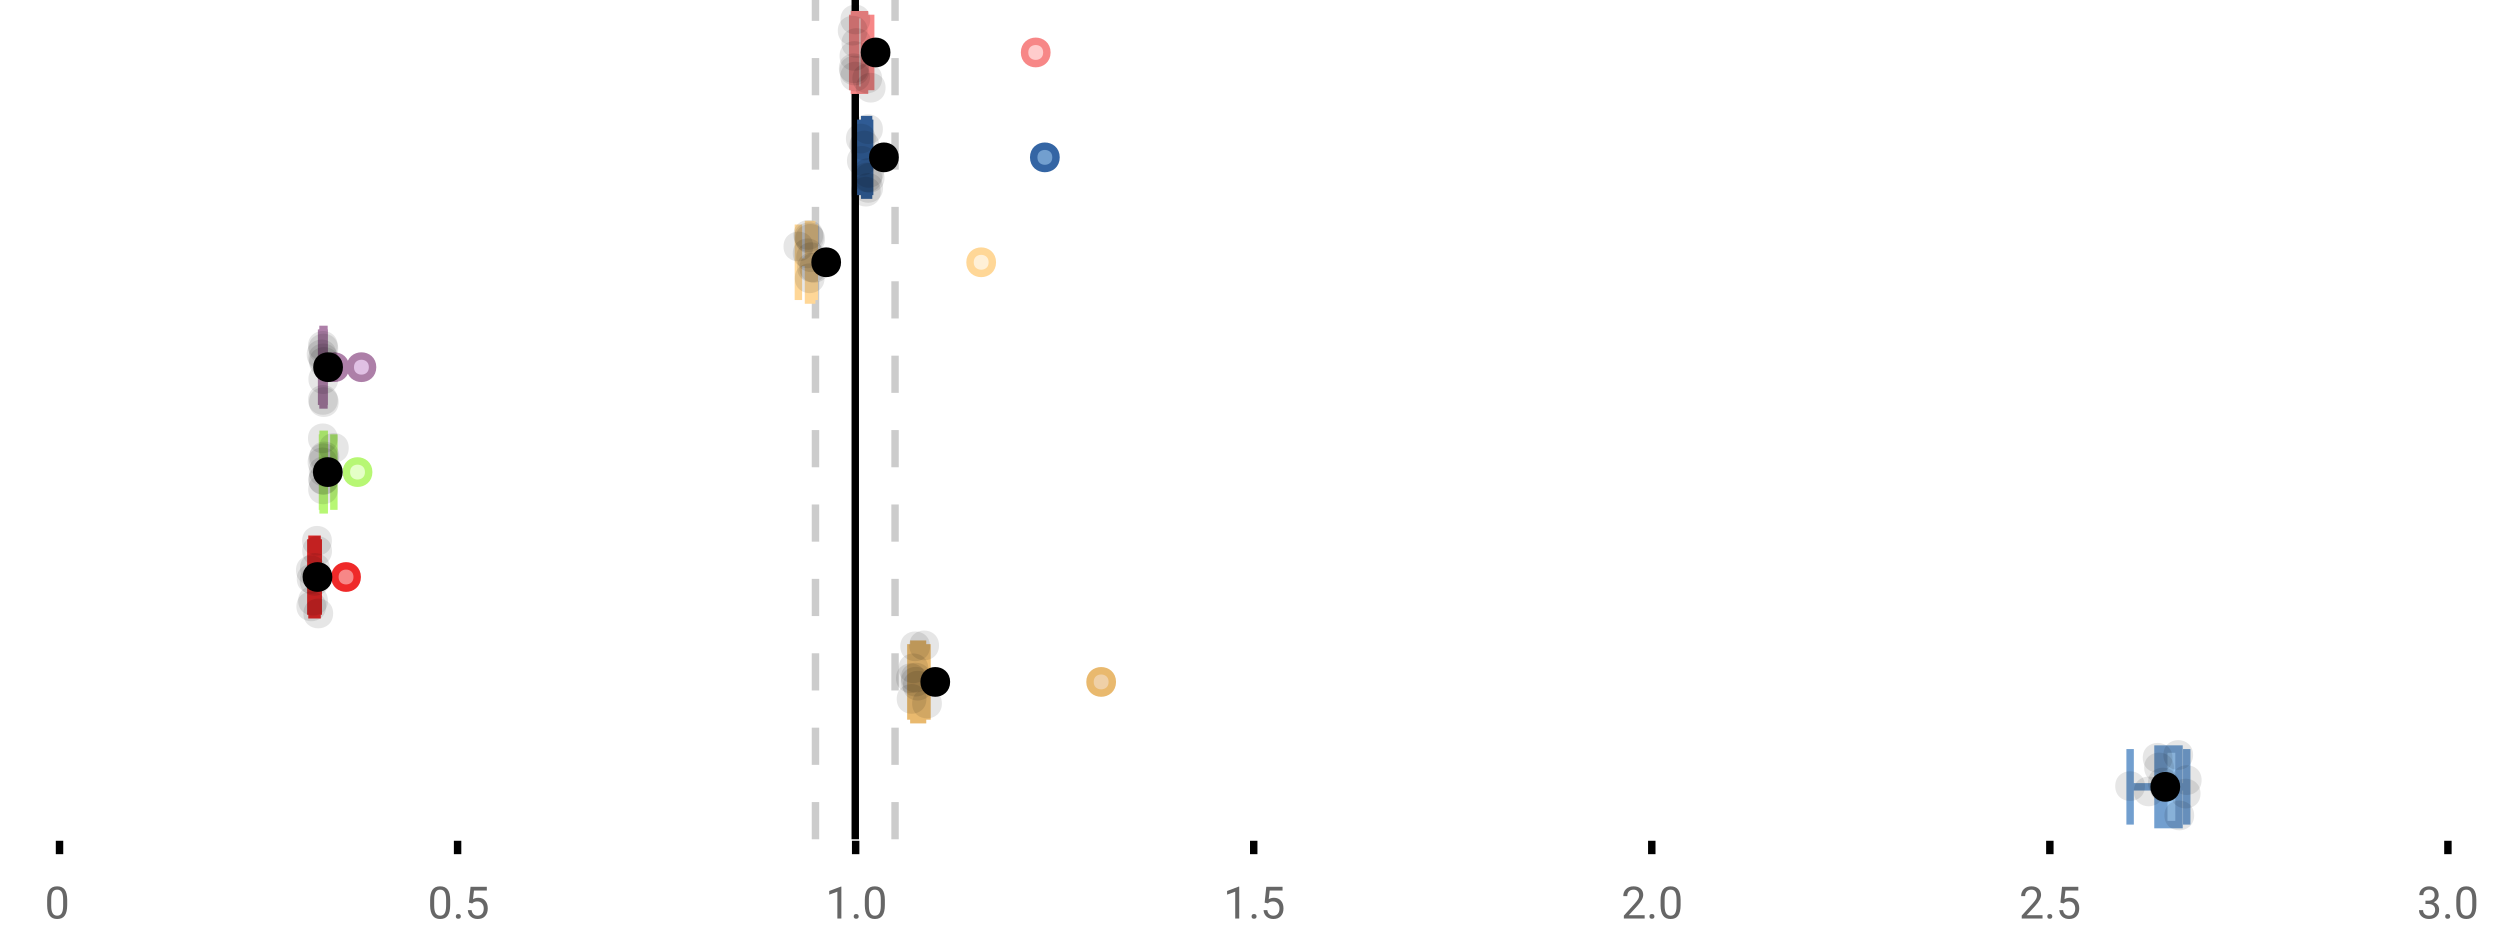 <?xml version="1.0" encoding="UTF-8"?>
<svg xmlns="http://www.w3.org/2000/svg" xmlns:xlink="http://www.w3.org/1999/xlink" width="672pt" height="256pt" viewBox="0 0 672 256" version="1.1">
<defs>
<clipPath id="clip1">
  <path d="M 228 0 L 231 0 L 231 225.602 L 228 225.602 Z M 228 0 "/>
</clipPath>
<clipPath id="clip2">
  <path d="M 218 0 L 221 0 L 221 225.602 L 218 225.602 Z M 218 0 "/>
</clipPath>
<clipPath id="clip3">
  <path d="M 239 0 L 242 0 L 242 225.602 L 239 225.602 Z M 239 0 "/>
</clipPath>
<clipPath id="clip4">
  <path d="M 550 180 L 614 180 L 614 225.602 L 550 225.602 Z M 550 180 "/>
</clipPath>
</defs>
<g id="surface496953">
<rect x="0" y="0" width="672" height="256" style="fill:rgb(100%,100%,100%);fill-opacity:1;stroke:none;"/>
<path style=" stroke:none;fill-rule:nonzero;fill:rgb(100%,100%,100%);fill-opacity:1;" d="M 0 0 L 672 0 L 672 76 L 0 76 Z M 0 0 "/>
<path style="fill:none;stroke-width:1;stroke-linecap:butt;stroke-linejoin:miter;stroke:rgb(0%,0%,0%);stroke-opacity:1;stroke-miterlimit:10;" d="M 8 113 L 8 114.801 " transform="matrix(2,0,0,2,0,0)"/>
<path style="fill:none;stroke-width:1;stroke-linecap:butt;stroke-linejoin:miter;stroke:rgb(0%,0%,0%);stroke-opacity:1;stroke-miterlimit:10;" d="M 61.5 113 L 61.5 114.801 " transform="matrix(2,0,0,2,0,0)"/>
<path style="fill:none;stroke-width:1;stroke-linecap:butt;stroke-linejoin:miter;stroke:rgb(0%,0%,0%);stroke-opacity:1;stroke-miterlimit:10;" d="M 115 113 L 115 114.801 " transform="matrix(2,0,0,2,0,0)"/>
<path style="fill:none;stroke-width:1;stroke-linecap:butt;stroke-linejoin:miter;stroke:rgb(0%,0%,0%);stroke-opacity:1;stroke-miterlimit:10;" d="M 168.5 113 L 168.5 114.801 " transform="matrix(2,0,0,2,0,0)"/>
<path style="fill:none;stroke-width:1;stroke-linecap:butt;stroke-linejoin:miter;stroke:rgb(0%,0%,0%);stroke-opacity:1;stroke-miterlimit:10;" d="M 222 113 L 222 114.801 " transform="matrix(2,0,0,2,0,0)"/>
<path style="fill:none;stroke-width:1;stroke-linecap:butt;stroke-linejoin:miter;stroke:rgb(0%,0%,0%);stroke-opacity:1;stroke-miterlimit:10;" d="M 275.5 113 L 275.5 114.801 " transform="matrix(2,0,0,2,0,0)"/>
<path style="fill:none;stroke-width:1;stroke-linecap:butt;stroke-linejoin:miter;stroke:rgb(0%,0%,0%);stroke-opacity:1;stroke-miterlimit:10;" d="M 329 113 L 329 114.801 " transform="matrix(2,0,0,2,0,0)"/>
<path style=" stroke:none;fill-rule:nonzero;fill:rgb(40%,40%,40%);fill-opacity:1;" d="M 18.062 243.262 C 18.062 244.535 17.844 245.48 17.406 246.105 C 16.977 246.723 16.301 247.027 15.375 247.027 C 14.469 247.027 13.797 246.727 13.359 246.121 C 12.922 245.52 12.691 244.613 12.672 243.402 L 12.672 241.965 C 12.672 240.707 12.883 239.773 13.312 239.168 C 13.75 238.555 14.43 238.246 15.359 238.246 C 16.273 238.246 16.953 238.543 17.391 239.137 C 17.828 239.723 18.051 240.629 18.062 241.855 Z M 16.969 241.777 C 16.969 240.863 16.836 240.195 16.578 239.777 C 16.328 239.352 15.922 239.137 15.359 239.137 C 14.805 239.137 14.398 239.352 14.141 239.777 C 13.891 240.195 13.766 240.836 13.766 241.699 L 13.766 243.434 C 13.766 244.352 13.895 245.035 14.156 245.48 C 14.426 245.918 14.832 246.137 15.375 246.137 C 15.906 246.137 16.301 245.93 16.562 245.512 C 16.82 245.098 16.957 244.445 16.969 243.559 Z M 12 235.77 "/>
<path style=" stroke:none;fill-rule:nonzero;fill:rgb(40%,40%,40%);fill-opacity:1;" d="M 121.008 243.262 C 121.008 244.535 120.789 245.48 120.352 246.105 C 119.922 246.723 119.246 247.027 118.32 247.027 C 117.414 247.027 116.742 246.727 116.305 246.121 C 115.867 245.52 115.637 244.613 115.617 243.402 L 115.617 241.965 C 115.617 240.707 115.828 239.773 116.258 239.168 C 116.695 238.555 117.375 238.246 118.305 238.246 C 119.219 238.246 119.898 238.543 120.336 239.137 C 120.773 239.723 120.996 240.629 121.008 241.855 Z M 119.914 241.777 C 119.914 240.863 119.781 240.195 119.523 239.777 C 119.273 239.352 118.867 239.137 118.305 239.137 C 117.75 239.137 117.344 239.352 117.086 239.777 C 116.836 240.195 116.711 240.836 116.711 241.699 L 116.711 243.434 C 116.711 244.352 116.84 245.035 117.102 245.48 C 117.371 245.918 117.777 246.137 118.32 246.137 C 118.852 246.137 119.246 245.93 119.508 245.512 C 119.766 245.098 119.902 244.445 119.914 243.559 Z M 122.527 246.34 C 122.527 246.152 122.578 245.996 122.684 245.871 C 122.797 245.746 122.965 245.684 123.184 245.684 C 123.41 245.684 123.582 245.746 123.699 245.871 C 123.812 245.996 123.871 246.152 123.871 246.34 C 123.871 246.52 123.812 246.668 123.699 246.793 C 123.582 246.906 123.41 246.965 123.184 246.965 C 122.965 246.965 122.797 246.906 122.684 246.793 C 122.578 246.668 122.527 246.52 122.527 246.34 Z M 126.047 242.621 L 126.484 238.371 L 130.859 238.371 L 130.859 239.371 L 127.406 239.371 L 127.141 241.699 C 127.566 241.449 128.047 241.324 128.578 241.324 C 129.348 241.324 129.961 241.586 130.422 242.105 C 130.879 242.617 131.109 243.309 131.109 244.184 C 131.109 245.059 130.867 245.754 130.391 246.262 C 129.922 246.773 129.258 247.027 128.406 247.027 C 127.656 247.027 127.039 246.82 126.562 246.402 C 126.082 245.977 125.812 245.395 125.75 244.652 L 126.766 244.652 C 126.836 245.145 127.016 245.512 127.297 245.762 C 127.578 246.012 127.945 246.137 128.406 246.137 C 128.906 246.137 129.301 245.965 129.594 245.621 C 129.883 245.277 130.031 244.805 130.031 244.199 C 130.031 243.629 129.875 243.168 129.562 242.824 C 129.25 242.48 128.832 242.309 128.312 242.309 C 127.844 242.309 127.473 242.41 127.203 242.605 L 126.922 242.84 Z M 114.945 235.77 "/>
<path style=" stroke:none;fill-rule:nonzero;fill:rgb(40%,40%,40%);fill-opacity:1;" d="M 226.16 246.902 L 225.082 246.902 L 225.082 239.684 L 222.895 240.48 L 222.895 239.496 L 226.004 238.324 L 226.16 238.324 Z M 229.477 246.34 C 229.477 246.152 229.527 245.996 229.633 245.871 C 229.746 245.746 229.914 245.684 230.133 245.684 C 230.359 245.684 230.531 245.746 230.648 245.871 C 230.762 245.996 230.82 246.152 230.82 246.34 C 230.82 246.52 230.762 246.668 230.648 246.793 C 230.531 246.906 230.359 246.965 230.133 246.965 C 229.914 246.965 229.746 246.906 229.633 246.793 C 229.527 246.668 229.477 246.52 229.477 246.34 Z M 237.852 243.262 C 237.852 244.535 237.633 245.48 237.195 246.105 C 236.766 246.723 236.09 247.027 235.164 247.027 C 234.258 247.027 233.586 246.727 233.148 246.121 C 232.711 245.52 232.48 244.613 232.461 243.402 L 232.461 241.965 C 232.461 240.707 232.672 239.773 233.102 239.168 C 233.539 238.555 234.219 238.246 235.148 238.246 C 236.062 238.246 236.742 238.543 237.18 239.137 C 237.617 239.723 237.84 240.629 237.852 241.855 Z M 236.758 241.777 C 236.758 240.863 236.625 240.195 236.367 239.777 C 236.117 239.352 235.711 239.137 235.148 239.137 C 234.594 239.137 234.188 239.352 233.93 239.777 C 233.68 240.195 233.555 240.836 233.555 241.699 L 233.555 243.434 C 233.555 244.352 233.684 245.035 233.945 245.48 C 234.215 245.918 234.621 246.137 235.164 246.137 C 235.695 246.137 236.09 245.93 236.352 245.512 C 236.609 245.098 236.746 244.445 236.758 243.559 Z M 221.895 235.77 "/>
<path style=" stroke:none;fill-rule:nonzero;fill:rgb(40%,40%,40%);fill-opacity:1;" d="M 333.105 246.902 L 332.027 246.902 L 332.027 239.684 L 329.84 240.48 L 329.84 239.496 L 332.949 238.324 L 333.105 238.324 Z M 336.422 246.34 C 336.422 246.152 336.473 245.996 336.578 245.871 C 336.691 245.746 336.859 245.684 337.078 245.684 C 337.305 245.684 337.477 245.746 337.594 245.871 C 337.707 245.996 337.766 246.152 337.766 246.34 C 337.766 246.52 337.707 246.668 337.594 246.793 C 337.477 246.906 337.305 246.965 337.078 246.965 C 336.859 246.965 336.691 246.906 336.578 246.793 C 336.473 246.668 336.422 246.52 336.422 246.34 Z M 339.938 242.621 L 340.375 238.371 L 344.75 238.371 L 344.75 239.371 L 341.297 239.371 L 341.031 241.699 C 341.457 241.449 341.938 241.324 342.469 241.324 C 343.238 241.324 343.852 241.586 344.312 242.105 C 344.77 242.617 345 243.309 345 244.184 C 345 245.059 344.758 245.754 344.281 246.262 C 343.812 246.773 343.148 247.027 342.297 247.027 C 341.547 247.027 340.93 246.82 340.453 246.402 C 339.973 245.977 339.703 245.395 339.641 244.652 L 340.656 244.652 C 340.727 245.145 340.906 245.512 341.188 245.762 C 341.469 246.012 341.836 246.137 342.297 246.137 C 342.797 246.137 343.191 245.965 343.484 245.621 C 343.773 245.277 343.922 244.805 343.922 244.199 C 343.922 243.629 343.766 243.168 343.453 242.824 C 343.141 242.48 342.723 242.309 342.203 242.309 C 341.734 242.309 341.363 242.41 341.094 242.605 L 340.812 242.84 Z M 328.84 235.77 "/>
<path style=" stroke:none;fill-rule:nonzero;fill:rgb(40%,40%,40%);fill-opacity:1;" d="M 442.086 246.902 L 436.492 246.902 L 436.492 246.121 L 439.445 242.84 C 439.883 242.34 440.184 241.941 440.352 241.637 C 440.516 241.324 440.602 241.004 440.602 240.668 C 440.602 240.223 440.465 239.855 440.195 239.574 C 439.934 239.285 439.574 239.137 439.117 239.137 C 438.586 239.137 438.168 239.293 437.867 239.605 C 437.562 239.91 437.414 240.336 437.414 240.887 L 436.336 240.887 C 436.336 240.098 436.586 239.461 437.086 238.98 C 437.594 238.492 438.273 238.246 439.117 238.246 C 439.918 238.246 440.547 238.457 441.008 238.871 C 441.465 239.289 441.695 239.848 441.695 240.543 C 441.695 241.379 441.156 242.379 440.086 243.543 L 437.805 246.012 L 442.086 246.012 Z M 443.371 246.34 C 443.371 246.152 443.422 245.996 443.527 245.871 C 443.641 245.746 443.809 245.684 444.027 245.684 C 444.254 245.684 444.426 245.746 444.543 245.871 C 444.656 245.996 444.715 246.152 444.715 246.34 C 444.715 246.52 444.656 246.668 444.543 246.793 C 444.426 246.906 444.254 246.965 444.027 246.965 C 443.809 246.965 443.641 246.906 443.527 246.793 C 443.422 246.668 443.371 246.52 443.371 246.34 Z M 451.75 243.262 C 451.75 244.535 451.531 245.48 451.094 246.105 C 450.664 246.723 449.988 247.027 449.062 247.027 C 448.156 247.027 447.484 246.727 447.047 246.121 C 446.609 245.52 446.379 244.613 446.359 243.402 L 446.359 241.965 C 446.359 240.707 446.57 239.773 447 239.168 C 447.438 238.555 448.117 238.246 449.047 238.246 C 449.961 238.246 450.641 238.543 451.078 239.137 C 451.516 239.723 451.738 240.629 451.75 241.855 Z M 450.656 241.777 C 450.656 240.863 450.523 240.195 450.266 239.777 C 450.016 239.352 449.609 239.137 449.047 239.137 C 448.492 239.137 448.086 239.352 447.828 239.777 C 447.578 240.195 447.453 240.836 447.453 241.699 L 447.453 243.434 C 447.453 244.352 447.582 245.035 447.844 245.48 C 448.113 245.918 448.52 246.137 449.062 246.137 C 449.594 246.137 449.988 245.93 450.25 245.512 C 450.508 245.098 450.645 244.445 450.656 243.559 Z M 435.789 235.77 "/>
<path style=" stroke:none;fill-rule:nonzero;fill:rgb(40%,40%,40%);fill-opacity:1;" d="M 549.031 246.902 L 543.438 246.902 L 543.438 246.121 L 546.391 242.84 C 546.828 242.34 547.129 241.941 547.297 241.637 C 547.461 241.324 547.547 241.004 547.547 240.668 C 547.547 240.223 547.41 239.855 547.141 239.574 C 546.879 239.285 546.52 239.137 546.062 239.137 C 545.531 239.137 545.113 239.293 544.812 239.605 C 544.508 239.91 544.359 240.336 544.359 240.887 L 543.281 240.887 C 543.281 240.098 543.531 239.461 544.031 238.98 C 544.539 238.492 545.219 238.246 546.062 238.246 C 546.863 238.246 547.492 238.457 547.953 238.871 C 548.41 239.289 548.641 239.848 548.641 240.543 C 548.641 241.379 548.102 242.379 547.031 243.543 L 544.75 246.012 L 549.031 246.012 Z M 550.316 246.34 C 550.316 246.152 550.367 245.996 550.473 245.871 C 550.586 245.746 550.754 245.684 550.973 245.684 C 551.199 245.684 551.371 245.746 551.488 245.871 C 551.602 245.996 551.66 246.152 551.66 246.34 C 551.66 246.52 551.602 246.668 551.488 246.793 C 551.371 246.906 551.199 246.965 550.973 246.965 C 550.754 246.965 550.586 246.906 550.473 246.793 C 550.367 246.668 550.316 246.52 550.316 246.34 Z M 553.836 242.621 L 554.273 238.371 L 558.648 238.371 L 558.648 239.371 L 555.195 239.371 L 554.93 241.699 C 555.355 241.449 555.836 241.324 556.367 241.324 C 557.137 241.324 557.75 241.586 558.211 242.105 C 558.668 242.617 558.898 243.309 558.898 244.184 C 558.898 245.059 558.656 245.754 558.18 246.262 C 557.711 246.773 557.047 247.027 556.195 247.027 C 555.445 247.027 554.828 246.82 554.352 246.402 C 553.871 245.977 553.602 245.395 553.539 244.652 L 554.555 244.652 C 554.625 245.145 554.805 245.512 555.086 245.762 C 555.367 246.012 555.734 246.137 556.195 246.137 C 556.695 246.137 557.09 245.965 557.383 245.621 C 557.672 245.277 557.82 244.805 557.82 244.199 C 557.82 243.629 557.664 243.168 557.352 242.824 C 557.039 242.48 556.621 242.309 556.102 242.309 C 555.633 242.309 555.262 242.41 554.992 242.605 L 554.711 242.84 Z M 542.734 235.77 "/>
<path style=" stroke:none;fill-rule:nonzero;fill:rgb(40%,40%,40%);fill-opacity:1;" d="M 651.965 242.105 L 652.777 242.105 C 653.297 242.098 653.703 241.961 653.996 241.699 C 654.285 241.441 654.434 241.086 654.434 240.637 C 654.434 239.637 653.934 239.137 652.934 239.137 C 652.465 239.137 652.09 239.273 651.809 239.543 C 651.535 239.816 651.402 240.168 651.402 240.605 L 650.309 240.605 C 650.309 239.93 650.551 239.367 651.043 238.918 C 651.543 238.473 652.172 238.246 652.934 238.246 C 653.734 238.246 654.363 238.461 654.824 238.887 C 655.281 239.316 655.512 239.91 655.512 240.668 C 655.512 241.043 655.391 241.402 655.152 241.746 C 654.91 242.09 654.582 242.352 654.168 242.527 C 654.637 242.676 654.996 242.918 655.246 243.262 C 655.504 243.605 655.637 244.027 655.637 244.527 C 655.637 245.289 655.387 245.898 654.887 246.355 C 654.387 246.805 653.734 247.027 652.934 247.027 C 652.141 247.027 651.488 246.809 650.98 246.371 C 650.48 245.934 650.23 245.363 650.23 244.652 L 651.324 244.652 C 651.324 245.102 651.469 245.461 651.762 245.73 C 652.051 246.004 652.449 246.137 652.949 246.137 C 653.469 246.137 653.863 246.004 654.137 245.73 C 654.418 245.449 654.559 245.055 654.559 244.543 C 654.559 244.055 654.406 243.68 654.105 243.418 C 653.801 243.148 653.359 243.008 652.777 242.996 L 651.965 242.996 Z M 657.266 246.34 C 657.266 246.152 657.316 245.996 657.422 245.871 C 657.535 245.746 657.703 245.684 657.922 245.684 C 658.148 245.684 658.32 245.746 658.438 245.871 C 658.551 245.996 658.609 246.152 658.609 246.34 C 658.609 246.52 658.551 246.668 658.438 246.793 C 658.32 246.906 658.148 246.965 657.922 246.965 C 657.703 246.965 657.535 246.906 657.422 246.793 C 657.316 246.668 657.266 246.52 657.266 246.34 Z M 665.641 243.262 C 665.641 244.535 665.422 245.48 664.984 246.105 C 664.555 246.723 663.879 247.027 662.953 247.027 C 662.047 247.027 661.375 246.727 660.938 246.121 C 660.5 245.52 660.27 244.613 660.25 243.402 L 660.25 241.965 C 660.25 240.707 660.461 239.773 660.891 239.168 C 661.328 238.555 662.008 238.246 662.938 238.246 C 663.852 238.246 664.531 238.543 664.969 239.137 C 665.406 239.723 665.629 240.629 665.641 241.855 Z M 664.547 241.777 C 664.547 240.863 664.414 240.195 664.156 239.777 C 663.906 239.352 663.5 239.137 662.938 239.137 C 662.383 239.137 661.977 239.352 661.719 239.777 C 661.469 240.195 661.344 240.836 661.344 241.699 L 661.344 243.434 C 661.344 244.352 661.473 245.035 661.734 245.48 C 662.004 245.918 662.41 246.137 662.953 246.137 C 663.484 246.137 663.879 245.93 664.141 245.512 C 664.398 245.098 664.535 244.445 664.547 243.559 Z M 649.684 235.77 "/>
<g clip-path="url(#clip1)" clip-rule="nonzero">
<path style="fill:none;stroke-width:1;stroke-linecap:butt;stroke-linejoin:miter;stroke:rgb(0%,0%,0%);stroke-opacity:1;stroke-miterlimit:10;" d="M -0.001 0 L 112.8 0 " transform="matrix(0,-2,2,0,229.894,225.6)"/>
</g>
<g clip-path="url(#clip2)" clip-rule="nonzero">
<path style="fill:none;stroke-width:1;stroke-linecap:butt;stroke-linejoin:miter;stroke:rgb(80%,80%,80%);stroke-opacity:1;stroke-dasharray:5,5;stroke-miterlimit:10;" d="M -0.001 -0 L 112.8 -0 " transform="matrix(0,-2,2,0,219.199,225.6)"/>
</g>
<g clip-path="url(#clip3)" clip-rule="nonzero">
<path style="fill:none;stroke-width:1;stroke-linecap:butt;stroke-linejoin:miter;stroke:rgb(80%,80%,80%);stroke-opacity:1;stroke-dasharray:5,5;stroke-miterlimit:10;" d="M -0.001 0 L 112.8 0 " transform="matrix(0,-2,2,0,240.589,225.6)"/>
</g>
<path style=" stroke:none;fill-rule:nonzero;fill:rgb(100%,80%,80%);fill-opacity:1;" d="M 229.664 3.949 L 232.387 3.949 L 232.387 24.254 L 229.664 24.254 Z M 229.664 3.949 "/>
<path style="fill:none;stroke-width:1;stroke-linecap:butt;stroke-linejoin:miter;stroke:rgb(96.863%,52.941%,52.941%);stroke-opacity:1;stroke-miterlimit:10;" d="M 114.947 1.975 L 114.947 12.127 Z M 114.947 1.975 " transform="matrix(2,0,0,2,0,0)"/>
<path style="fill:none;stroke-width:1;stroke-linecap:butt;stroke-linejoin:miter;stroke:rgb(96.863%,52.941%,52.941%);stroke-opacity:1;stroke-miterlimit:10;" d="M 114.832 1.975 L 116.193 1.975 L 116.193 12.127 L 114.832 12.127 Z M 114.832 1.975 " transform="matrix(2,0,0,2,0,0)"/>
<path style="fill:none;stroke-width:1;stroke-linecap:butt;stroke-linejoin:miter;stroke:rgb(96.863%,52.941%,52.941%);stroke-opacity:1;stroke-miterlimit:10;" d="M 114.6 1.975 L 114.6 12.127 M 114.6 7.051 L 114.832 7.051 M 117.021 1.975 L 117.021 12.127 M 117.021 7.051 L 116.193 7.051 Z M 117.021 7.051 " transform="matrix(2,0,0,2,0,0)"/>
<path style="fill-rule:nonzero;fill:rgb(100%,80%,80%);fill-opacity:1;stroke-width:1;stroke-linecap:butt;stroke-linejoin:miter;stroke:rgb(96.863%,52.941%,52.941%);stroke-opacity:1;stroke-miterlimit:10;" d="M 140.701 7.051 C 140.701 9.051 137.701 9.051 137.701 7.051 C 137.701 5.051 140.701 5.051 140.701 7.051 Z M 140.701 7.051 " transform="matrix(2,0,0,2,0,0)"/>
<path style="fill-rule:nonzero;fill:rgb(0%,0%,0%);fill-opacity:1;stroke-width:1;stroke-linecap:butt;stroke-linejoin:miter;stroke:rgb(0%,0%,0%);stroke-opacity:1;stroke-miterlimit:10;" d="M 119.178 7.051 C 119.178 9.051 116.178 9.051 116.178 7.051 C 116.178 5.051 119.178 5.051 119.178 7.051 Z M 119.178 7.051 " transform="matrix(2,0,0,2,0,0)"/>
<path style=" stroke:none;fill-rule:nonzero;fill:rgb(0%,0%,0%);fill-opacity:0.098;" d="M 233.199 8.238 C 233.199 13.57 225.199 13.57 225.199 8.238 C 225.199 2.906 233.199 2.906 233.199 8.238 Z M 233.199 8.238 "/>
<path style=" stroke:none;fill-rule:nonzero;fill:rgb(0%,0%,0%);fill-opacity:0.098;" d="M 233.488 18.352 C 233.488 23.684 225.488 23.684 225.488 18.352 C 225.488 13.02 233.488 13.02 233.488 18.352 Z M 233.488 18.352 "/>
<path style=" stroke:none;fill-rule:nonzero;fill:rgb(0%,0%,0%);fill-opacity:0.098;" d="M 233.664 15.051 C 233.664 20.383 225.664 20.383 225.664 15.051 C 225.664 9.715 233.664 9.715 233.664 15.051 Z M 233.664 15.051 "/>
<path style=" stroke:none;fill-rule:nonzero;fill:rgb(0%,0%,0%);fill-opacity:0.098;" d="M 233.668 18.949 C 233.668 24.281 225.668 24.281 225.668 18.949 C 225.668 13.617 233.668 13.617 233.668 18.949 Z M 233.668 18.949 "/>
<path style=" stroke:none;fill-rule:nonzero;fill:rgb(0%,0%,0%);fill-opacity:0.098;" d="M 233.879 20.586 C 233.879 25.918 225.879 25.918 225.879 20.586 C 225.879 15.254 233.879 15.254 233.879 20.586 Z M 233.879 20.586 "/>
<path style=" stroke:none;fill-rule:nonzero;fill:rgb(0%,0%,0%);fill-opacity:0.098;" d="M 233.91 5.234 C 233.91 10.57 225.91 10.57 225.91 5.234 C 225.91 -0.098 233.91 -0.098 233.91 5.234 Z M 233.91 5.234 "/>
<path style=" stroke:none;fill-rule:nonzero;fill:rgb(0%,0%,0%);fill-opacity:0.098;" d="M 234.195 11.562 C 234.195 16.898 226.195 16.898 226.195 11.562 C 226.195 6.23 234.195 6.23 234.195 11.562 Z M 234.195 11.562 "/>
<path style=" stroke:none;fill-rule:nonzero;fill:rgb(0%,0%,0%);fill-opacity:0.098;" d="M 237.117 21.082 C 237.117 26.414 229.117 26.414 229.117 21.082 C 229.117 15.75 237.117 15.75 237.117 21.082 Z M 237.117 21.082 "/>
<path style=" stroke:none;fill-rule:nonzero;fill:rgb(0%,0%,0%);fill-opacity:0.098;" d="M 238.043 23.574 C 238.043 28.91 230.043 28.91 230.043 23.574 C 230.043 18.242 238.043 18.242 238.043 23.574 Z M 238.043 23.574 "/>
<path style=" stroke:none;fill-rule:nonzero;fill:rgb(44.706%,62.353%,81.176%);fill-opacity:1;" d="M 232.438 32.148 L 233.477 32.148 L 233.477 52.453 L 232.438 52.453 Z M 232.438 32.148 "/>
<path style="fill:none;stroke-width:1;stroke-linecap:butt;stroke-linejoin:miter;stroke:rgb(20.392%,39.608%,64.314%);stroke-opacity:1;stroke-miterlimit:10;" d="M 116.604 16.074 L 116.604 26.227 Z M 116.604 16.074 " transform="matrix(2,0,0,2,0,0)"/>
<path style="fill:none;stroke-width:1;stroke-linecap:butt;stroke-linejoin:miter;stroke:rgb(20.392%,39.608%,64.314%);stroke-opacity:1;stroke-miterlimit:10;" d="M 116.219 16.074 L 116.738 16.074 L 116.738 26.227 L 116.219 26.227 Z M 116.219 16.074 " transform="matrix(2,0,0,2,0,0)"/>
<path style="fill:none;stroke-width:1;stroke-linecap:butt;stroke-linejoin:miter;stroke:rgb(20.392%,39.608%,64.314%);stroke-opacity:1;stroke-miterlimit:10;" d="M 115.691 16.074 L 115.691 26.227 M 115.691 21.15 L 116.219 21.15 M 116.881 16.074 L 116.881 26.227 M 116.881 21.15 L 116.738 21.15 Z M 116.881 21.15 " transform="matrix(2,0,0,2,0,0)"/>
<path style="fill-rule:nonzero;fill:rgb(44.706%,62.353%,81.176%);fill-opacity:1;stroke-width:1;stroke-linecap:butt;stroke-linejoin:miter;stroke:rgb(20.392%,39.608%,64.314%);stroke-opacity:1;stroke-miterlimit:10;" d="M 141.928 21.15 C 141.928 23.15 138.928 23.15 138.928 21.15 C 138.928 19.15 141.928 19.15 141.928 21.15 Z M 141.928 21.15 " transform="matrix(2,0,0,2,0,0)"/>
<path style="fill-rule:nonzero;fill:rgb(0%,0%,0%);fill-opacity:1;stroke-width:1;stroke-linecap:butt;stroke-linejoin:miter;stroke:rgb(0%,0%,0%);stroke-opacity:1;stroke-miterlimit:10;" d="M 120.301 21.15 C 120.301 23.15 117.301 23.15 117.301 21.15 C 117.301 19.15 120.301 19.15 120.301 21.15 Z M 120.301 21.15 " transform="matrix(2,0,0,2,0,0)"/>
<path style=" stroke:none;fill-rule:nonzero;fill:rgb(0%,0%,0%);fill-opacity:0.098;" d="M 235.383 37.25 C 235.383 42.582 227.383 42.582 227.383 37.25 C 227.383 31.914 235.383 31.914 235.383 37.25 Z M 235.383 37.25 "/>
<path style=" stroke:none;fill-rule:nonzero;fill:rgb(0%,0%,0%);fill-opacity:0.098;" d="M 235.66 43.219 C 235.66 48.555 227.66 48.555 227.66 43.219 C 227.66 37.887 235.66 37.887 235.66 43.219 Z M 235.66 43.219 "/>
<path style=" stroke:none;fill-rule:nonzero;fill:rgb(0%,0%,0%);fill-opacity:0.098;" d="M 236.336 39.098 C 236.336 44.43 228.336 44.43 228.336 39.098 C 228.336 33.766 236.336 33.766 236.336 39.098 Z M 236.336 39.098 "/>
<path style=" stroke:none;fill-rule:nonzero;fill:rgb(0%,0%,0%);fill-opacity:0.098;" d="M 236.746 51.516 C 236.746 56.848 228.746 56.848 228.746 51.516 C 228.746 46.18 236.746 46.18 236.746 51.516 Z M 236.746 51.516 "/>
<path style=" stroke:none;fill-rule:nonzero;fill:rgb(0%,0%,0%);fill-opacity:0.098;" d="M 237.094 47.695 C 237.094 53.027 229.094 53.027 229.094 47.695 C 229.094 42.363 237.094 42.363 237.094 47.695 Z M 237.094 47.695 "/>
<path style=" stroke:none;fill-rule:nonzero;fill:rgb(0%,0%,0%);fill-opacity:0.098;" d="M 237.32 34.723 C 237.32 40.055 229.32 40.055 229.32 34.723 C 229.32 29.387 237.32 29.387 237.32 34.723 Z M 237.32 34.723 "/>
<path style=" stroke:none;fill-rule:nonzero;fill:rgb(0%,0%,0%);fill-opacity:0.098;" d="M 237.367 50.504 C 237.367 55.84 229.367 55.84 229.367 50.504 C 229.367 45.172 237.367 45.172 237.367 50.504 Z M 237.367 50.504 "/>
<path style=" stroke:none;fill-rule:nonzero;fill:rgb(0%,0%,0%);fill-opacity:0.098;" d="M 237.516 46.484 C 237.516 51.816 229.516 51.816 229.516 46.484 C 229.516 41.148 237.516 41.148 237.516 46.484 Z M 237.516 46.484 "/>
<path style=" stroke:none;fill-rule:nonzero;fill:rgb(0%,0%,0%);fill-opacity:0.098;" d="M 237.762 47.781 C 237.762 53.113 229.762 53.113 229.762 47.781 C 229.762 42.449 237.762 42.449 237.762 47.781 Z M 237.762 47.781 "/>
<path style=" stroke:none;fill-rule:nonzero;fill:rgb(100%,94.118%,84.314%);fill-opacity:1;" d="M 217.324 60.348 L 218.191 60.348 L 218.191 80.652 L 217.324 80.652 Z M 217.324 60.348 "/>
<path style="fill:none;stroke-width:1;stroke-linecap:butt;stroke-linejoin:miter;stroke:rgb(100%,84.314%,59.216%);stroke-opacity:1;stroke-miterlimit:10;" d="M 108.854 30.174 L 108.854 40.326 Z M 108.854 30.174 " transform="matrix(2,0,0,2,0,0)"/>
<path style="fill:none;stroke-width:1;stroke-linecap:butt;stroke-linejoin:miter;stroke:rgb(100%,84.314%,59.216%);stroke-opacity:1;stroke-miterlimit:10;" d="M 108.662 30.174 L 109.096 30.174 L 109.096 40.326 L 108.662 40.326 Z M 108.662 30.174 " transform="matrix(2,0,0,2,0,0)"/>
<path style="fill:none;stroke-width:1;stroke-linecap:butt;stroke-linejoin:miter;stroke:rgb(100%,84.314%,59.216%);stroke-opacity:1;stroke-miterlimit:10;" d="M 107.303 30.174 L 107.303 40.326 M 107.303 35.25 L 108.662 35.25 M 109.439 30.174 L 109.439 40.326 M 109.439 35.25 L 109.098 35.25 Z M 109.439 35.25 " transform="matrix(2,0,0,2,0,0)"/>
<path style="fill-rule:nonzero;fill:rgb(100%,94.118%,84.314%);fill-opacity:1;stroke-width:1;stroke-linecap:butt;stroke-linejoin:miter;stroke:rgb(100%,84.314%,59.216%);stroke-opacity:1;stroke-miterlimit:10;" d="M 133.371 35.25 C 133.371 37.25 130.371 37.25 130.371 35.25 C 130.371 33.25 133.371 33.25 133.371 35.25 Z M 133.371 35.25 " transform="matrix(2,0,0,2,0,0)"/>
<path style="fill-rule:nonzero;fill:rgb(0%,0%,0%);fill-opacity:1;stroke-width:1;stroke-linecap:butt;stroke-linejoin:miter;stroke:rgb(0%,0%,0%);stroke-opacity:1;stroke-miterlimit:10;" d="M 112.539 35.25 C 112.539 37.25 109.539 37.25 109.539 35.25 C 109.539 33.25 112.539 33.25 112.539 35.25 Z M 112.539 35.25 " transform="matrix(2,0,0,2,0,0)"/>
<path style=" stroke:none;fill-rule:nonzero;fill:rgb(0%,0%,0%);fill-opacity:0.098;" d="M 218.605 66.258 C 218.605 71.59 210.605 71.59 210.605 66.258 C 210.605 60.926 218.605 60.926 218.605 66.258 Z M 218.605 66.258 "/>
<path style=" stroke:none;fill-rule:nonzero;fill:rgb(0%,0%,0%);fill-opacity:0.098;" d="M 221.102 68.09 C 221.102 73.422 213.102 73.422 213.102 68.09 C 213.102 62.754 221.102 62.754 221.102 68.09 Z M 221.102 68.09 "/>
<path style=" stroke:none;fill-rule:nonzero;fill:rgb(0%,0%,0%);fill-opacity:0.098;" d="M 221.273 63.148 C 221.273 68.48 213.273 68.48 213.273 63.148 C 213.273 57.812 221.273 57.812 221.273 63.148 Z M 221.273 63.148 "/>
<path style=" stroke:none;fill-rule:nonzero;fill:rgb(0%,0%,0%);fill-opacity:0.098;" d="M 221.484 63.777 C 221.484 69.109 213.484 69.109 213.484 63.777 C 213.484 58.441 221.484 58.441 221.484 63.777 Z M 221.484 63.777 "/>
<path style=" stroke:none;fill-rule:nonzero;fill:rgb(0%,0%,0%);fill-opacity:0.098;" d="M 221.641 74.805 C 221.641 80.137 213.641 80.137 213.641 74.805 C 213.641 69.469 221.641 69.469 221.641 74.805 Z M 221.641 74.805 "/>
<path style=" stroke:none;fill-rule:nonzero;fill:rgb(0%,0%,0%);fill-opacity:0.098;" d="M 221.777 64.207 C 221.777 69.539 213.777 69.539 213.777 64.207 C 213.777 58.871 221.777 58.871 221.777 64.207 Z M 221.777 64.207 "/>
<path style=" stroke:none;fill-rule:nonzero;fill:rgb(0%,0%,0%);fill-opacity:0.098;" d="M 222.035 69.145 C 222.035 74.477 214.035 74.477 214.035 69.145 C 214.035 63.812 222.035 63.812 222.035 69.145 Z M 222.035 69.145 "/>
<path style=" stroke:none;fill-rule:nonzero;fill:rgb(0%,0%,0%);fill-opacity:0.098;" d="M 222.246 71.883 C 222.246 77.219 214.246 77.219 214.246 71.883 C 214.246 66.551 222.246 66.551 222.246 71.883 Z M 222.246 71.883 "/>
<path style=" stroke:none;fill-rule:nonzero;fill:rgb(0%,0%,0%);fill-opacity:0.098;" d="M 222.879 71.984 C 222.879 77.32 214.879 77.32 214.879 71.984 C 214.879 66.652 222.879 66.652 222.879 71.984 Z M 222.879 71.984 "/>
<path style=" stroke:none;fill-rule:nonzero;fill:rgb(87.843%,75.294%,89.412%);fill-opacity:1;" d="M 86.828 88.547 L 87.078 88.547 L 87.078 108.852 L 86.828 108.852 Z M 86.828 88.547 "/>
<path style="fill:none;stroke-width:1;stroke-linecap:butt;stroke-linejoin:miter;stroke:rgb(67.843%,49.804%,65.882%);stroke-opacity:1;stroke-miterlimit:10;" d="M 43.455 44.273 L 43.455 54.426 Z M 43.455 44.273 " transform="matrix(2,0,0,2,0,0)"/>
<path style="fill:none;stroke-width:1;stroke-linecap:butt;stroke-linejoin:miter;stroke:rgb(67.843%,49.804%,65.882%);stroke-opacity:1;stroke-miterlimit:10;" d="M 43.414 44.273 L 43.539 44.273 L 43.539 54.426 L 43.414 54.426 Z M 43.414 44.273 " transform="matrix(2,0,0,2,0,0)"/>
<path style="fill:none;stroke-width:1;stroke-linecap:butt;stroke-linejoin:miter;stroke:rgb(67.843%,49.804%,65.882%);stroke-opacity:1;stroke-miterlimit:10;" d="M 43.221 44.273 L 43.221 54.426 M 43.221 49.35 L 43.414 49.35 M 43.547 44.273 L 43.547 54.426 M 43.547 49.35 L 43.539 49.35 Z M 43.547 49.35 " transform="matrix(2,0,0,2,0,0)"/>
<path style="fill-rule:nonzero;fill:rgb(87.843%,75.294%,89.412%);fill-opacity:1;stroke-width:1;stroke-linecap:butt;stroke-linejoin:miter;stroke:rgb(67.843%,49.804%,65.882%);stroke-opacity:1;stroke-miterlimit:10;" d="M 46.436 49.35 C 46.436 51.35 43.436 51.35 43.436 49.35 C 43.436 47.35 46.436 47.35 46.436 49.35 Z M 46.436 49.35 " transform="matrix(2,0,0,2,0,0)"/>
<path style="fill-rule:nonzero;fill:rgb(87.843%,75.294%,89.412%);fill-opacity:1;stroke-width:1;stroke-linecap:butt;stroke-linejoin:miter;stroke:rgb(67.843%,49.804%,65.882%);stroke-opacity:1;stroke-miterlimit:10;" d="M 50.074 49.35 C 50.074 51.35 47.074 51.35 47.074 49.35 C 47.074 47.35 50.074 47.35 50.074 49.35 Z M 50.074 49.35 " transform="matrix(2,0,0,2,0,0)"/>
<path style="fill-rule:nonzero;fill:rgb(0%,0%,0%);fill-opacity:1;stroke-width:1;stroke-linecap:butt;stroke-linejoin:miter;stroke:rgb(0%,0%,0%);stroke-opacity:1;stroke-miterlimit:10;" d="M 45.594 49.35 C 45.594 51.35 42.594 51.35 42.594 49.35 C 42.594 47.35 45.594 47.35 45.594 49.35 Z M 45.594 49.35 " transform="matrix(2,0,0,2,0,0)"/>
<path style=" stroke:none;fill-rule:nonzero;fill:rgb(0%,0%,0%);fill-opacity:0.098;" d="M 90.441 95.266 C 90.441 100.602 82.441 100.602 82.441 95.266 C 82.441 89.934 90.441 89.934 90.441 95.266 Z M 90.441 95.266 "/>
<path style=" stroke:none;fill-rule:nonzero;fill:rgb(0%,0%,0%);fill-opacity:0.098;" d="M 90.781 92.957 C 90.781 98.289 82.781 98.289 82.781 92.957 C 82.781 87.625 90.781 87.625 90.781 92.957 Z M 90.781 92.957 "/>
<path style=" stroke:none;fill-rule:nonzero;fill:rgb(0%,0%,0%);fill-opacity:0.098;" d="M 90.812 107.5 C 90.812 112.832 82.812 112.832 82.812 107.5 C 82.812 102.164 90.812 102.164 90.812 107.5 Z M 90.812 107.5 "/>
<path style=" stroke:none;fill-rule:nonzero;fill:rgb(0%,0%,0%);fill-opacity:0.098;" d="M 90.879 96.344 C 90.879 101.676 82.879 101.676 82.879 96.344 C 82.879 91.008 90.879 91.008 90.879 96.344 Z M 90.879 96.344 "/>
<path style=" stroke:none;fill-rule:nonzero;fill:rgb(0%,0%,0%);fill-opacity:0.098;" d="M 90.902 101.914 C 90.902 107.246 82.902 107.246 82.902 101.914 C 82.902 96.578 90.902 96.578 90.902 101.914 Z M 90.902 101.914 "/>
<path style=" stroke:none;fill-rule:nonzero;fill:rgb(0%,0%,0%);fill-opacity:0.098;" d="M 90.914 93.691 C 90.914 99.023 82.914 99.023 82.914 93.691 C 82.914 88.355 90.914 88.355 90.914 93.691 Z M 90.914 93.691 "/>
<path style=" stroke:none;fill-rule:nonzero;fill:rgb(0%,0%,0%);fill-opacity:0.098;" d="M 91.035 108.086 C 91.035 113.418 83.035 113.418 83.035 108.086 C 83.035 102.754 91.035 102.754 91.035 108.086 Z M 91.035 108.086 "/>
<path style=" stroke:none;fill-rule:nonzero;fill:rgb(0%,0%,0%);fill-opacity:0.098;" d="M 91.094 97.285 C 91.094 102.617 83.094 102.617 83.094 97.285 C 83.094 91.953 91.094 91.953 91.094 97.285 Z M 91.094 97.285 "/>
<path style=" stroke:none;fill-rule:nonzero;fill:rgb(89.412%,100%,78.039%);fill-opacity:1;" d="M 86.852 116.746 L 87.152 116.746 L 87.152 137.051 L 86.852 137.051 Z M 86.852 116.746 "/>
<path style="fill:none;stroke-width:1;stroke-linecap:butt;stroke-linejoin:miter;stroke:rgb(71.765%,96.863%,45.49%);stroke-opacity:1;stroke-miterlimit:10;" d="M 43.471 58.373 L 43.471 68.525 Z M 43.471 58.373 " transform="matrix(2,0,0,2,0,0)"/>
<path style="fill:none;stroke-width:1;stroke-linecap:butt;stroke-linejoin:miter;stroke:rgb(71.765%,96.863%,45.49%);stroke-opacity:1;stroke-miterlimit:10;" d="M 43.426 58.373 L 43.576 58.373 L 43.576 68.525 L 43.426 68.525 Z M 43.426 58.373 " transform="matrix(2,0,0,2,0,0)"/>
<path style="fill:none;stroke-width:1;stroke-linecap:butt;stroke-linejoin:miter;stroke:rgb(71.765%,96.863%,45.49%);stroke-opacity:1;stroke-miterlimit:10;" d="M 43.344 58.373 L 43.344 68.525 M 43.344 63.449 L 43.426 63.449 M 44.871 58.373 L 44.871 68.525 M 44.871 63.449 L 43.576 63.449 Z M 44.871 63.449 " transform="matrix(2,0,0,2,0,0)"/>
<path style="fill-rule:nonzero;fill:rgb(89.412%,100%,78.039%);fill-opacity:1;stroke-width:1;stroke-linecap:butt;stroke-linejoin:miter;stroke:rgb(71.765%,96.863%,45.49%);stroke-opacity:1;stroke-miterlimit:10;" d="M 49.551 63.449 C 49.551 65.449 46.551 65.449 46.551 63.449 C 46.551 61.449 49.551 61.449 49.551 63.449 Z M 49.551 63.449 " transform="matrix(2,0,0,2,0,0)"/>
<path style="fill-rule:nonzero;fill:rgb(0%,0%,0%);fill-opacity:1;stroke-width:1;stroke-linecap:butt;stroke-linejoin:miter;stroke:rgb(0%,0%,0%);stroke-opacity:1;stroke-miterlimit:10;" d="M 45.557 63.449 C 45.557 65.449 42.557 65.449 42.557 63.449 C 42.557 61.449 45.557 61.449 45.557 63.449 Z M 45.557 63.449 " transform="matrix(2,0,0,2,0,0)"/>
<path style=" stroke:none;fill-rule:nonzero;fill:rgb(0%,0%,0%);fill-opacity:0.098;" d="M 90.688 124.277 C 90.688 129.609 82.688 129.609 82.688 124.277 C 82.688 118.945 90.688 118.945 90.688 124.277 Z M 90.688 124.277 "/>
<path style=" stroke:none;fill-rule:nonzero;fill:rgb(0%,0%,0%);fill-opacity:0.098;" d="M 90.785 117.824 C 90.785 123.16 82.785 123.16 82.785 117.824 C 82.785 112.492 90.785 112.492 90.785 117.824 Z M 90.785 117.824 "/>
<path style=" stroke:none;fill-rule:nonzero;fill:rgb(0%,0%,0%);fill-opacity:0.098;" d="M 90.844 131.547 C 90.844 136.879 82.844 136.879 82.844 131.547 C 82.844 126.215 90.844 126.215 90.844 131.547 Z M 90.844 131.547 "/>
<path style=" stroke:none;fill-rule:nonzero;fill:rgb(0%,0%,0%);fill-opacity:0.098;" d="M 90.875 128.906 C 90.875 134.242 82.875 134.242 82.875 128.906 C 82.875 123.574 90.875 123.574 90.875 128.906 Z M 90.875 128.906 "/>
<path style=" stroke:none;fill-rule:nonzero;fill:rgb(0%,0%,0%);fill-opacity:0.098;" d="M 90.934 129.02 C 90.934 134.355 82.934 134.355 82.934 129.02 C 82.934 123.688 90.934 123.688 90.934 129.02 Z M 90.934 129.02 "/>
<path style=" stroke:none;fill-rule:nonzero;fill:rgb(0%,0%,0%);fill-opacity:0.098;" d="M 90.953 123.176 C 90.953 128.508 82.953 128.508 82.953 123.176 C 82.953 117.844 90.953 117.844 90.953 123.176 Z M 90.953 123.176 "/>
<path style=" stroke:none;fill-rule:nonzero;fill:rgb(0%,0%,0%);fill-opacity:0.098;" d="M 91.008 126.723 C 91.008 132.059 83.008 132.059 83.008 126.723 C 83.008 121.391 91.008 121.391 91.008 126.723 Z M 91.008 126.723 "/>
<path style=" stroke:none;fill-rule:nonzero;fill:rgb(0%,0%,0%);fill-opacity:0.098;" d="M 91.199 122.688 C 91.199 128.02 83.199 128.02 83.199 122.688 C 83.199 117.352 91.199 117.352 91.199 122.688 Z M 91.199 122.688 "/>
<path style=" stroke:none;fill-rule:nonzero;fill:rgb(0%,0%,0%);fill-opacity:0.098;" d="M 93.742 120.395 C 93.742 125.73 85.742 125.73 85.742 120.395 C 85.742 115.062 93.742 115.062 93.742 120.395 Z M 93.742 120.395 "/>
<path style=" stroke:none;fill-rule:nonzero;fill:rgb(96.863%,52.941%,52.941%);fill-opacity:1;" d="M 83.863 144.949 L 85.23 144.949 L 85.23 165.254 L 83.863 165.254 Z M 83.863 144.949 "/>
<path style="fill:none;stroke-width:1;stroke-linecap:butt;stroke-linejoin:miter;stroke:rgb(93.725%,16.078%,16.078%);stroke-opacity:1;stroke-miterlimit:10;" d="M 42.303 72.475 L 42.303 82.627 Z M 42.303 72.475 " transform="matrix(2,0,0,2,0,0)"/>
<path style="fill:none;stroke-width:1;stroke-linecap:butt;stroke-linejoin:miter;stroke:rgb(93.725%,16.078%,16.078%);stroke-opacity:1;stroke-miterlimit:10;" d="M 41.932 72.475 L 42.615 72.475 L 42.615 82.627 L 41.932 82.627 Z M 41.932 72.475 " transform="matrix(2,0,0,2,0,0)"/>
<path style="fill:none;stroke-width:1;stroke-linecap:butt;stroke-linejoin:miter;stroke:rgb(93.725%,16.078%,16.078%);stroke-opacity:1;stroke-miterlimit:10;" d="M 41.777 72.475 L 41.777 82.627 M 41.777 77.551 L 41.932 77.551 M 42.775 72.475 L 42.775 82.627 M 42.775 77.551 L 42.615 77.551 Z M 42.775 77.551 " transform="matrix(2,0,0,2,0,0)"/>
<path style="fill-rule:nonzero;fill:rgb(96.863%,52.941%,52.941%);fill-opacity:1;stroke-width:1;stroke-linecap:butt;stroke-linejoin:miter;stroke:rgb(93.725%,16.078%,16.078%);stroke-opacity:1;stroke-miterlimit:10;" d="M 48.008 77.551 C 48.008 79.551 45.008 79.551 45.008 77.551 C 45.008 75.551 48.008 75.551 48.008 77.551 Z M 48.008 77.551 " transform="matrix(2,0,0,2,0,0)"/>
<path style="fill-rule:nonzero;fill:rgb(0%,0%,0%);fill-opacity:1;stroke-width:1;stroke-linecap:butt;stroke-linejoin:miter;stroke:rgb(0%,0%,0%);stroke-opacity:1;stroke-miterlimit:10;" d="M 44.168 77.551 C 44.168 79.551 41.168 79.551 41.168 77.551 C 41.168 75.551 44.168 75.551 44.168 77.551 Z M 44.168 77.551 " transform="matrix(2,0,0,2,0,0)"/>
<path style=" stroke:none;fill-rule:nonzero;fill:rgb(0%,0%,0%);fill-opacity:0.098;" d="M 87.555 153.285 C 87.555 158.621 79.555 158.621 79.555 153.285 C 79.555 147.953 87.555 147.953 87.555 153.285 Z M 87.555 153.285 "/>
<path style=" stroke:none;fill-rule:nonzero;fill:rgb(0%,0%,0%);fill-opacity:0.098;" d="M 87.672 162.996 C 87.672 168.332 79.672 168.332 79.672 162.996 C 79.672 157.664 87.672 157.664 87.672 162.996 Z M 87.672 162.996 "/>
<path style=" stroke:none;fill-rule:nonzero;fill:rgb(0%,0%,0%);fill-opacity:0.098;" d="M 87.773 155.598 C 87.773 160.93 79.773 160.93 79.773 155.598 C 79.773 150.262 87.773 150.262 87.773 155.598 Z M 87.773 155.598 "/>
<path style=" stroke:none;fill-rule:nonzero;fill:rgb(0%,0%,0%);fill-opacity:0.098;" d="M 88.145 161.473 C 88.145 166.809 80.145 166.809 80.145 161.473 C 80.145 156.141 88.145 156.141 88.145 161.473 Z M 88.145 161.473 "/>
<path style=" stroke:none;fill-rule:nonzero;fill:rgb(0%,0%,0%);fill-opacity:0.098;" d="M 88.551 156.129 C 88.551 161.465 80.551 161.465 80.551 156.129 C 80.551 150.797 88.551 150.797 88.551 156.129 Z M 88.551 156.129 "/>
<path style=" stroke:none;fill-rule:nonzero;fill:rgb(0%,0%,0%);fill-opacity:0.098;" d="M 88.66 152.66 C 88.66 157.992 80.66 157.992 80.66 152.66 C 80.66 147.328 88.66 147.328 88.66 152.66 Z M 88.66 152.66 "/>
<path style=" stroke:none;fill-rule:nonzero;fill:rgb(0%,0%,0%);fill-opacity:0.098;" d="M 89.215 145.363 C 89.215 150.695 81.215 150.695 81.215 145.363 C 81.215 140.031 89.215 140.031 89.215 145.363 Z M 89.215 145.363 "/>
<path style=" stroke:none;fill-rule:nonzero;fill:rgb(0%,0%,0%);fill-opacity:0.098;" d="M 89.238 148.086 C 89.238 153.422 81.238 153.422 81.238 148.086 C 81.238 142.754 89.238 142.754 89.238 148.086 Z M 89.238 148.086 "/>
<path style=" stroke:none;fill-rule:nonzero;fill:rgb(0%,0%,0%);fill-opacity:0.098;" d="M 89.551 164.906 C 89.551 170.238 81.551 170.238 81.551 164.906 C 81.551 159.57 89.551 159.57 89.551 164.906 Z M 89.551 164.906 "/>
<path style=" stroke:none;fill-rule:nonzero;fill:rgb(93.725%,81.569%,65.49%);fill-opacity:1;" d="M 245.645 173.148 L 247.977 173.148 L 247.977 193.453 L 245.645 193.453 Z M 245.645 173.148 "/>
<path style="fill:none;stroke-width:1;stroke-linecap:butt;stroke-linejoin:miter;stroke:rgb(91.373%,72.549%,43.137%);stroke-opacity:1;stroke-miterlimit:10;" d="M 123.08 86.574 L 123.08 96.727 Z M 123.08 86.574 " transform="matrix(2,0,0,2,0,0)"/>
<path style="fill:none;stroke-width:1;stroke-linecap:butt;stroke-linejoin:miter;stroke:rgb(91.373%,72.549%,43.137%);stroke-opacity:1;stroke-miterlimit:10;" d="M 122.822 86.574 L 123.988 86.574 L 123.988 96.727 L 122.822 96.727 Z M 122.822 86.574 " transform="matrix(2,0,0,2,0,0)"/>
<path style="fill:none;stroke-width:1;stroke-linecap:butt;stroke-linejoin:miter;stroke:rgb(91.373%,72.549%,43.137%);stroke-opacity:1;stroke-miterlimit:10;" d="M 122.42 86.574 L 122.42 96.727 M 122.42 91.65 L 122.822 91.65 M 124.59 86.574 L 124.59 96.727 M 124.59 91.65 L 123.988 91.65 Z M 124.59 91.65 " transform="matrix(2,0,0,2,0,0)"/>
<path style="fill-rule:nonzero;fill:rgb(93.725%,81.569%,65.49%);fill-opacity:1;stroke-width:1;stroke-linecap:butt;stroke-linejoin:miter;stroke:rgb(91.373%,72.549%,43.137%);stroke-opacity:1;stroke-miterlimit:10;" d="M 149.496 91.65 C 149.496 93.65 146.496 93.65 146.496 91.65 C 146.496 89.65 149.496 89.65 149.496 91.65 Z M 149.496 91.65 " transform="matrix(2,0,0,2,0,0)"/>
<path style="fill-rule:nonzero;fill:rgb(0%,0%,0%);fill-opacity:1;stroke-width:1;stroke-linecap:butt;stroke-linejoin:miter;stroke:rgb(0%,0%,0%);stroke-opacity:1;stroke-miterlimit:10;" d="M 127.199 91.65 C 127.199 93.65 124.199 93.65 124.199 91.65 C 124.199 89.65 127.199 89.65 127.199 91.65 Z M 127.199 91.65 " transform="matrix(2,0,0,2,0,0)"/>
<path style=" stroke:none;fill-rule:nonzero;fill:rgb(0%,0%,0%);fill-opacity:0.098;" d="M 248.84 182.297 C 248.84 187.629 240.84 187.629 240.84 182.297 C 240.84 176.961 248.84 176.961 248.84 182.297 Z M 248.84 182.297 "/>
<path style=" stroke:none;fill-rule:nonzero;fill:rgb(0%,0%,0%);fill-opacity:0.098;" d="M 249.035 187.867 C 249.035 193.199 241.035 193.199 241.035 187.867 C 241.035 182.531 249.035 182.531 249.035 187.867 Z M 249.035 187.867 "/>
<path style=" stroke:none;fill-rule:nonzero;fill:rgb(0%,0%,0%);fill-opacity:0.098;" d="M 249.523 179.645 C 249.523 184.977 241.523 184.977 241.523 179.645 C 241.523 174.312 249.523 174.312 249.523 179.645 Z M 249.523 179.645 "/>
<path style=" stroke:none;fill-rule:nonzero;fill:rgb(0%,0%,0%);fill-opacity:0.098;" d="M 250 173.734 C 250 179.07 242 179.07 242 173.734 C 242 168.402 250 168.402 250 173.734 Z M 250 173.734 "/>
<path style=" stroke:none;fill-rule:nonzero;fill:rgb(0%,0%,0%);fill-opacity:0.098;" d="M 250.156 183.238 C 250.156 188.57 242.156 188.57 242.156 183.238 C 242.156 177.906 250.156 177.906 250.156 183.238 Z M 250.156 183.238 "/>
<path style=" stroke:none;fill-rule:nonzero;fill:rgb(0%,0%,0%);fill-opacity:0.098;" d="M 250.168 182.145 C 250.168 187.477 242.168 187.477 242.168 182.145 C 242.168 176.812 250.168 176.812 250.168 182.145 Z M 250.168 182.145 "/>
<path style=" stroke:none;fill-rule:nonzero;fill:rgb(0%,0%,0%);fill-opacity:0.098;" d="M 250.68 184.305 C 250.68 189.637 242.68 189.637 242.68 184.305 C 242.68 178.973 250.68 178.973 250.68 184.305 Z M 250.68 184.305 "/>
<path style=" stroke:none;fill-rule:nonzero;fill:rgb(0%,0%,0%);fill-opacity:0.098;" d="M 252.41 173.488 C 252.41 178.82 244.41 178.82 244.41 173.488 C 244.41 168.152 252.41 168.152 252.41 173.488 Z M 252.41 173.488 "/>
<path style=" stroke:none;fill-rule:nonzero;fill:rgb(0%,0%,0%);fill-opacity:0.098;" d="M 253.18 189.109 C 253.18 194.445 245.18 194.445 245.18 189.109 C 245.18 183.777 253.18 183.777 253.18 189.109 Z M 253.18 189.109 "/>
<path style=" stroke:none;fill-rule:nonzero;fill:rgb(59.216%,76.863%,94.118%);fill-opacity:1;" d="M 580.066 201.348 L 585.719 201.348 L 585.719 221.652 L 580.066 221.652 Z M 580.066 201.348 "/>
<path style="fill:none;stroke-width:1;stroke-linecap:butt;stroke-linejoin:miter;stroke:rgb(44.706%,62.353%,81.176%);stroke-opacity:1;stroke-miterlimit:10;" d="M 290.812 100.674 L 290.812 110.826 Z M 290.812 100.674 " transform="matrix(2,0,0,2,0,0)"/>
<path style="fill:none;stroke-width:1;stroke-linecap:butt;stroke-linejoin:miter;stroke:rgb(44.706%,62.353%,81.176%);stroke-opacity:1;stroke-miterlimit:10;" d="M 290.033 100.674 L 292.859 100.674 L 292.859 110.826 L 290.033 110.826 Z M 290.033 100.674 " transform="matrix(2,0,0,2,0,0)"/>
<path style="fill:none;stroke-width:1;stroke-linecap:butt;stroke-linejoin:miter;stroke:rgb(44.706%,62.353%,81.176%);stroke-opacity:1;stroke-miterlimit:10;" d="M 286.287 100.674 L 286.287 110.826 M 286.287 105.75 L 290.033 105.75 M 293.898 100.674 L 293.898 110.826 M 293.898 105.75 L 292.861 105.75 Z M 293.898 105.75 " transform="matrix(2,0,0,2,0,0)"/>
<path style=" stroke:none;fill-rule:nonzero;fill:rgb(0%,0%,0%);fill-opacity:1;" d="M 585.031 211.5 C 585.031 215.5 579.031 215.5 579.031 211.5 C 579.031 207.5 585.031 207.5 585.031 211.5 Z M 585.031 211.5 "/>
<g clip-path="url(#clip4)" clip-rule="nonzero">
<path style="fill:none;stroke-width:1;stroke-linecap:butt;stroke-linejoin:miter;stroke:rgb(0%,0%,0%);stroke-opacity:1;stroke-miterlimit:10;" d="M 292.516 105.75 C 292.516 107.75 289.516 107.75 289.516 105.75 C 289.516 103.75 292.516 103.75 292.516 105.75 Z M 292.516 105.75 " transform="matrix(2,0,0,2,0,0)"/>
</g>
<path style=" stroke:none;fill-rule:nonzero;fill:rgb(0%,0%,0%);fill-opacity:0.098;" d="M 576.574 211.305 C 576.574 216.641 568.574 216.641 568.574 211.305 C 568.574 205.973 576.574 205.973 576.574 211.305 Z M 576.574 211.305 "/>
<path style=" stroke:none;fill-rule:nonzero;fill:rgb(0%,0%,0%);fill-opacity:0.098;" d="M 581.57 212.734 C 581.57 218.066 573.57 218.066 573.57 212.734 C 573.57 207.402 581.57 207.402 581.57 212.734 Z M 581.57 212.734 "/>
<path style=" stroke:none;fill-rule:nonzero;fill:rgb(0%,0%,0%);fill-opacity:0.098;" d="M 583.973 203.691 C 583.973 209.027 575.973 209.027 575.973 203.691 C 575.973 198.359 583.973 198.359 583.973 203.691 Z M 583.973 203.691 "/>
<path style=" stroke:none;fill-rule:nonzero;fill:rgb(0%,0%,0%);fill-opacity:0.098;" d="M 584.348 206.301 C 584.348 211.637 576.348 211.637 576.348 206.301 C 576.348 200.969 584.348 200.969 584.348 206.301 Z M 584.348 206.301 "/>
<path style=" stroke:none;fill-rule:nonzero;fill:rgb(0%,0%,0%);fill-opacity:0.098;" d="M 585.371 210.348 C 585.371 215.68 577.371 215.68 577.371 210.348 C 577.371 205.012 585.371 205.012 585.371 210.348 Z M 585.371 210.348 "/>
<path style=" stroke:none;fill-rule:nonzero;fill:rgb(0%,0%,0%);fill-opacity:0.098;" d="M 585.879 211.629 C 585.879 216.965 577.879 216.965 577.879 211.629 C 577.879 206.297 585.879 206.297 585.879 211.629 Z M 585.879 211.629 "/>
<path style=" stroke:none;fill-rule:nonzero;fill:rgb(0%,0%,0%);fill-opacity:0.098;" d="M 589.504 202.941 C 589.504 208.277 581.504 208.277 581.504 202.941 C 581.504 197.609 589.504 197.609 589.504 202.941 Z M 589.504 202.941 "/>
<path style=" stroke:none;fill-rule:nonzero;fill:rgb(0%,0%,0%);fill-opacity:0.098;" d="M 589.793 219.191 C 589.793 224.527 581.793 224.527 581.793 219.191 C 581.793 213.859 589.793 213.859 589.793 219.191 Z M 589.793 219.191 "/>
<path style=" stroke:none;fill-rule:nonzero;fill:rgb(0%,0%,0%);fill-opacity:0.098;" d="M 591.504 213.316 C 591.504 218.648 583.504 218.648 583.504 213.316 C 583.504 207.98 591.504 207.98 591.504 213.316 Z M 591.504 213.316 "/>
<path style=" stroke:none;fill-rule:nonzero;fill:rgb(0%,0%,0%);fill-opacity:0.098;" d="M 591.797 209.688 C 591.797 215.023 583.797 215.023 583.797 209.688 C 583.797 204.355 591.797 204.355 591.797 209.688 Z M 591.797 209.688 "/>
</g>
</svg>

